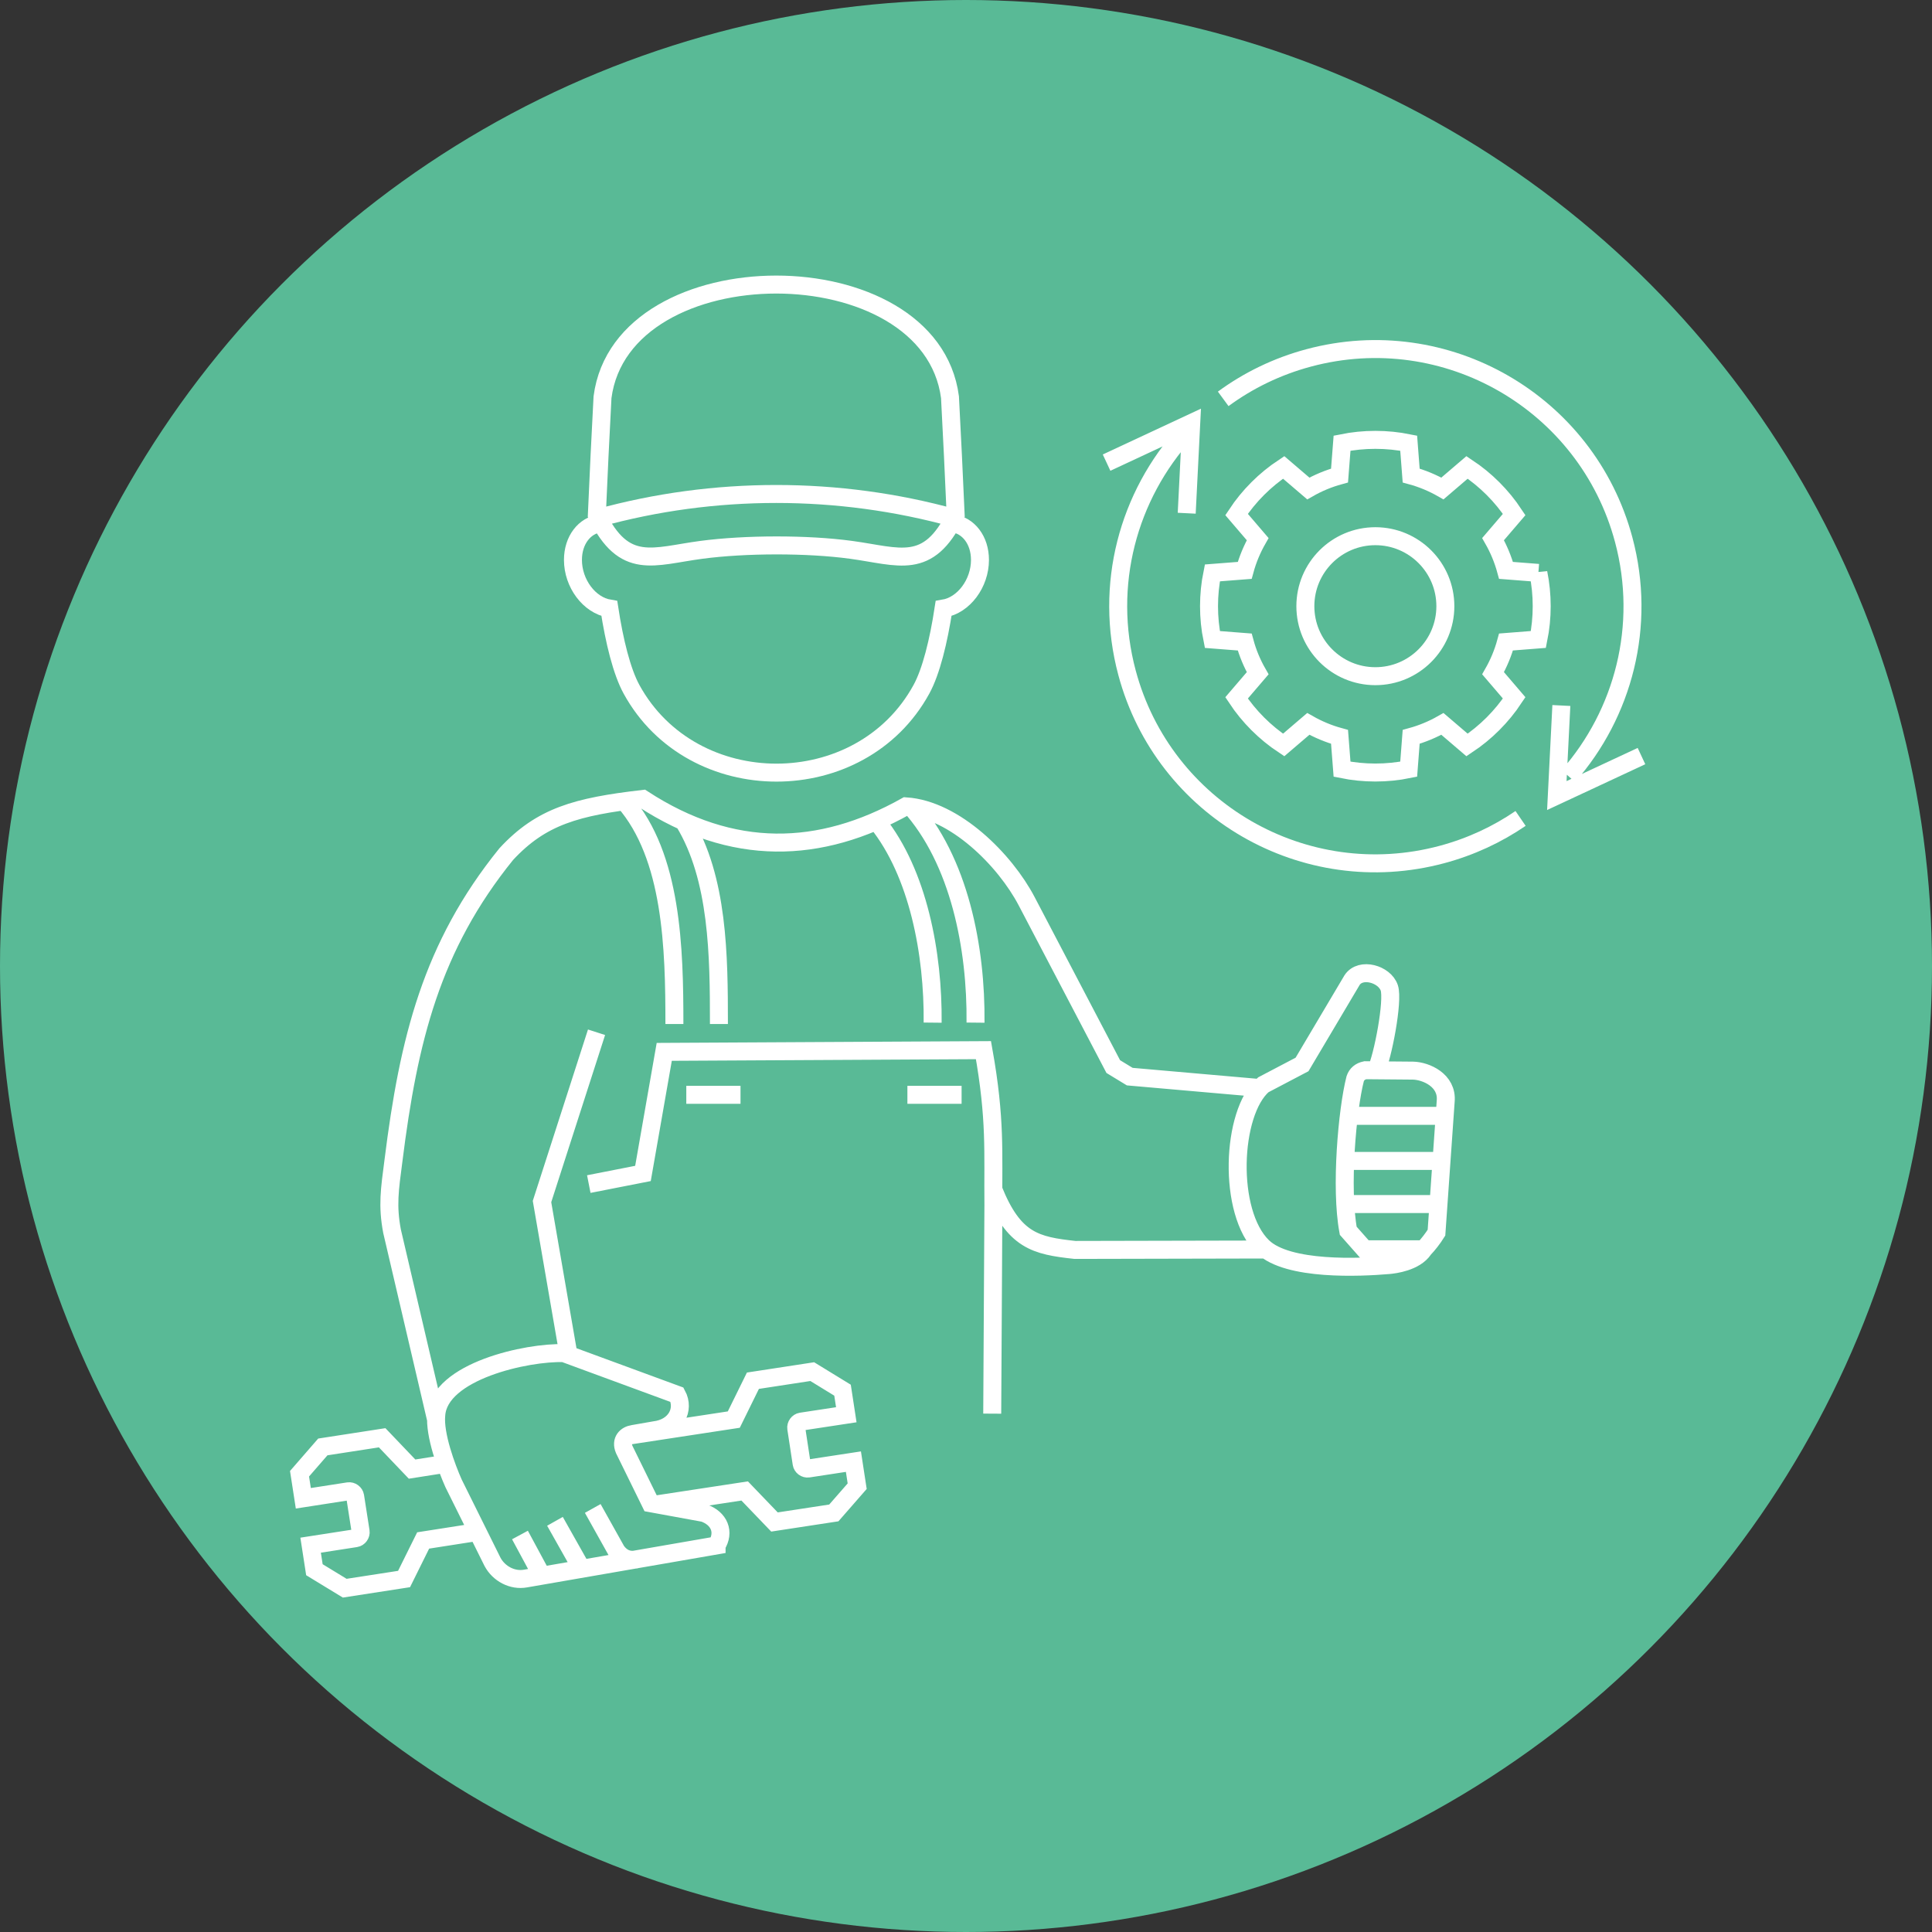 <svg width="129" height="129" viewBox="0 0 129 129" fill="none" xmlns="http://www.w3.org/2000/svg">
<rect x="0" y="0" width="129" height="129" fill="#333333" stroke="none"/>
<circle cx="64.5" cy="64.5" r="64.5" fill="#59BA96"/>
<path d="M40.686 34.953C40.478 34.917 40.274 34.915 40.081 34.941C39.032 35.079 38.256 36.061 38.256 37.386C38.256 38.955 39.344 40.41 40.686 40.634C41.019 42.807 41.516 44.839 42.168 46.028C46.23 53.442 57.46 53.442 61.522 46.028C62.174 44.839 62.671 42.807 63.003 40.634C64.346 40.41 65.433 38.955 65.433 37.386C65.433 36.062 64.658 35.079 63.608 34.941C63.415 34.915 63.212 34.918 63.003 34.953M63.722 34.59C55.972 32.447 47.689 32.447 39.938 34.59M41.682 53.502C44.886 57.175 45.03 63.342 45.03 68.373M45.675 54.883C47.964 58.652 48.003 63.833 48.003 68.373M58.579 54.903C61.311 58.304 62.319 63.697 62.273 68.282M60.72 53.742C64.081 57.458 65.186 63.345 65.136 68.282M60.587 73.101H64.206M66.251 94.39L66.33 80.451C66.294 76.932 66.499 74.777 65.666 70.119L44.352 70.233L42.931 78.351L39.314 79.061M39.831 68.924L36.19 80.226L37.974 90.551M29.117 94.785L26.176 82.204C25.856 80.496 26.014 79.462 26.273 77.483C27.282 69.418 28.812 63.196 33.802 57.03C36.142 54.501 38.497 53.861 42.924 53.346C48.907 57.242 54.749 57.052 60.487 53.839C63.758 54.051 67.116 57.434 68.553 60.181L74.333 71.216L75.433 71.886L84.182 72.653M66.319 79.414C67.698 82.858 69.15 83.172 71.773 83.458L84.611 83.43M45.824 73.101H49.444M29.827 97.728L27.514 98.092L25.517 96L21.555 96.612L20 98.401L20.253 100.041L23.264 99.573C23.468 99.541 23.68 99.698 23.712 99.902L24.079 102.256C24.11 102.461 23.96 102.673 23.75 102.705L20.74 103.172L20.993 104.81L23.017 106.044L26.979 105.431L28.254 102.857L32.062 102.262M38.805 104.685L37.055 101.579M42.486 104.127C41.935 104.22 41.499 104.018 41.163 103.556L39.578 100.72M36.172 105.19L34.718 102.493M42.092 95.84L48.996 94.786L50.272 92.191C51.593 91.989 52.914 91.787 54.234 91.584L56.256 92.823L56.507 94.463L53.494 94.921C53.29 94.952 53.135 95.166 53.166 95.369L53.525 97.725C53.556 97.929 53.763 98.086 53.972 98.054L56.983 97.594L57.234 99.233L55.675 101.018L51.712 101.624L49.722 99.552L43.881 100.442M96.096 80.394H89.825M96.096 77.514H89.8M96.558 74.504H90.062M92.307 71.465L91.159 71.459C90.821 71.531 90.592 71.717 90.485 72.03C89.952 74.12 89.493 79.319 90.022 82.179L91.113 83.413L95.057 83.416C95.376 83.074 95.663 82.706 95.914 82.306L96.529 73.531C96.659 72.133 95.218 71.506 94.348 71.486L91.886 71.465C92.323 70.589 93.048 66.819 92.763 65.962C92.454 65.035 90.85 64.573 90.279 65.44L86.938 71.074L84.35 72.433C82.211 74.269 81.942 80.96 84.32 83.249C85.998 84.863 90.839 84.63 92.717 84.469C93.102 84.437 94.485 84.267 95.058 83.417M51.831 19C57.302 19 62.775 21.506 63.431 26.52C63.573 29.14 63.692 31.755 63.809 34.378C61.97 38.14 60.048 37.15 56.828 36.713C53.892 36.314 49.769 36.324 46.831 36.713C43.609 37.139 41.688 38.14 39.852 34.378C39.968 31.755 40.087 29.14 40.23 26.52C40.885 21.506 46.358 19.001 51.831 19ZM47.846 103.189L35.099 105.398C34.212 105.564 33.305 105.075 32.884 104.283L30.286 99.047C29.824 98.013 28.997 95.798 29.129 94.481C29.323 91.548 35.218 90.263 37.65 90.35L45.205 93.129C45.732 94.109 45.143 95.328 43.693 95.499L42.271 95.747C41.812 95.815 41.425 96.18 41.681 96.786L43.44 100.37L46.997 101.02C48.028 101.381 48.41 102.3 47.846 103.187V103.189Z" stroke="white" stroke-width="1.2" stroke-miterlimit="2.61"/>
<path d="M101.529 54.647C99.97 55.714 98.203 56.541 96.275 57.057C87.118 59.51 77.704 54.076 75.251 44.919C73.678 39.05 75.347 33.075 79.156 28.896M73.887 30.89L79.539 28.253L79.237 34.268M81.674 26.632C83.344 25.406 85.268 24.462 87.389 23.895C96.546 21.443 105.96 26.877 108.414 36.033C109.956 41.791 108.379 47.653 104.72 51.818M109.602 50.484L103.949 53.12L104.252 47.107M96.507 40.476C96.507 43.057 94.414 45.149 91.833 45.149C89.252 45.149 87.159 43.057 87.159 40.476C87.159 37.895 89.252 35.802 91.833 35.802C94.414 35.802 96.507 37.895 96.507 40.476ZM102.717 38.253L100.558 38.085C100.357 37.347 100.064 36.648 99.693 35.998L101.101 34.354C100.275 33.106 99.204 32.035 97.956 31.209L96.311 32.616C95.662 32.246 94.962 31.952 94.224 31.751L94.058 29.591C93.339 29.446 92.595 29.369 91.833 29.369C91.07 29.369 90.328 29.446 89.609 29.591L89.441 31.751C88.704 31.953 88.004 32.246 87.356 32.617L85.71 31.209C84.464 32.035 83.392 33.105 82.566 34.353L83.975 35.998C83.604 36.648 83.31 37.347 83.109 38.085L80.95 38.253C80.652 39.712 80.652 41.24 80.95 42.699L83.109 42.867C83.309 43.605 83.603 44.305 83.975 44.953L82.566 46.598C83.392 47.846 84.464 48.916 85.71 49.742L87.356 48.334C88.005 48.704 88.704 48.998 89.441 49.2L89.609 51.359C90.328 51.505 91.071 51.582 91.833 51.582C92.594 51.582 93.339 51.505 94.058 51.359L94.224 49.2C94.961 48.998 95.662 48.705 96.311 48.335L97.956 49.742C99.204 48.915 100.275 47.844 101.101 46.597L99.693 44.952C100.064 44.303 100.357 43.604 100.558 42.866L102.717 42.697C103.014 41.237 103.014 39.711 102.717 38.252V38.253Z" stroke="white" stroke-width="1.2" stroke-miterlimit="2.61"/>
</svg>
